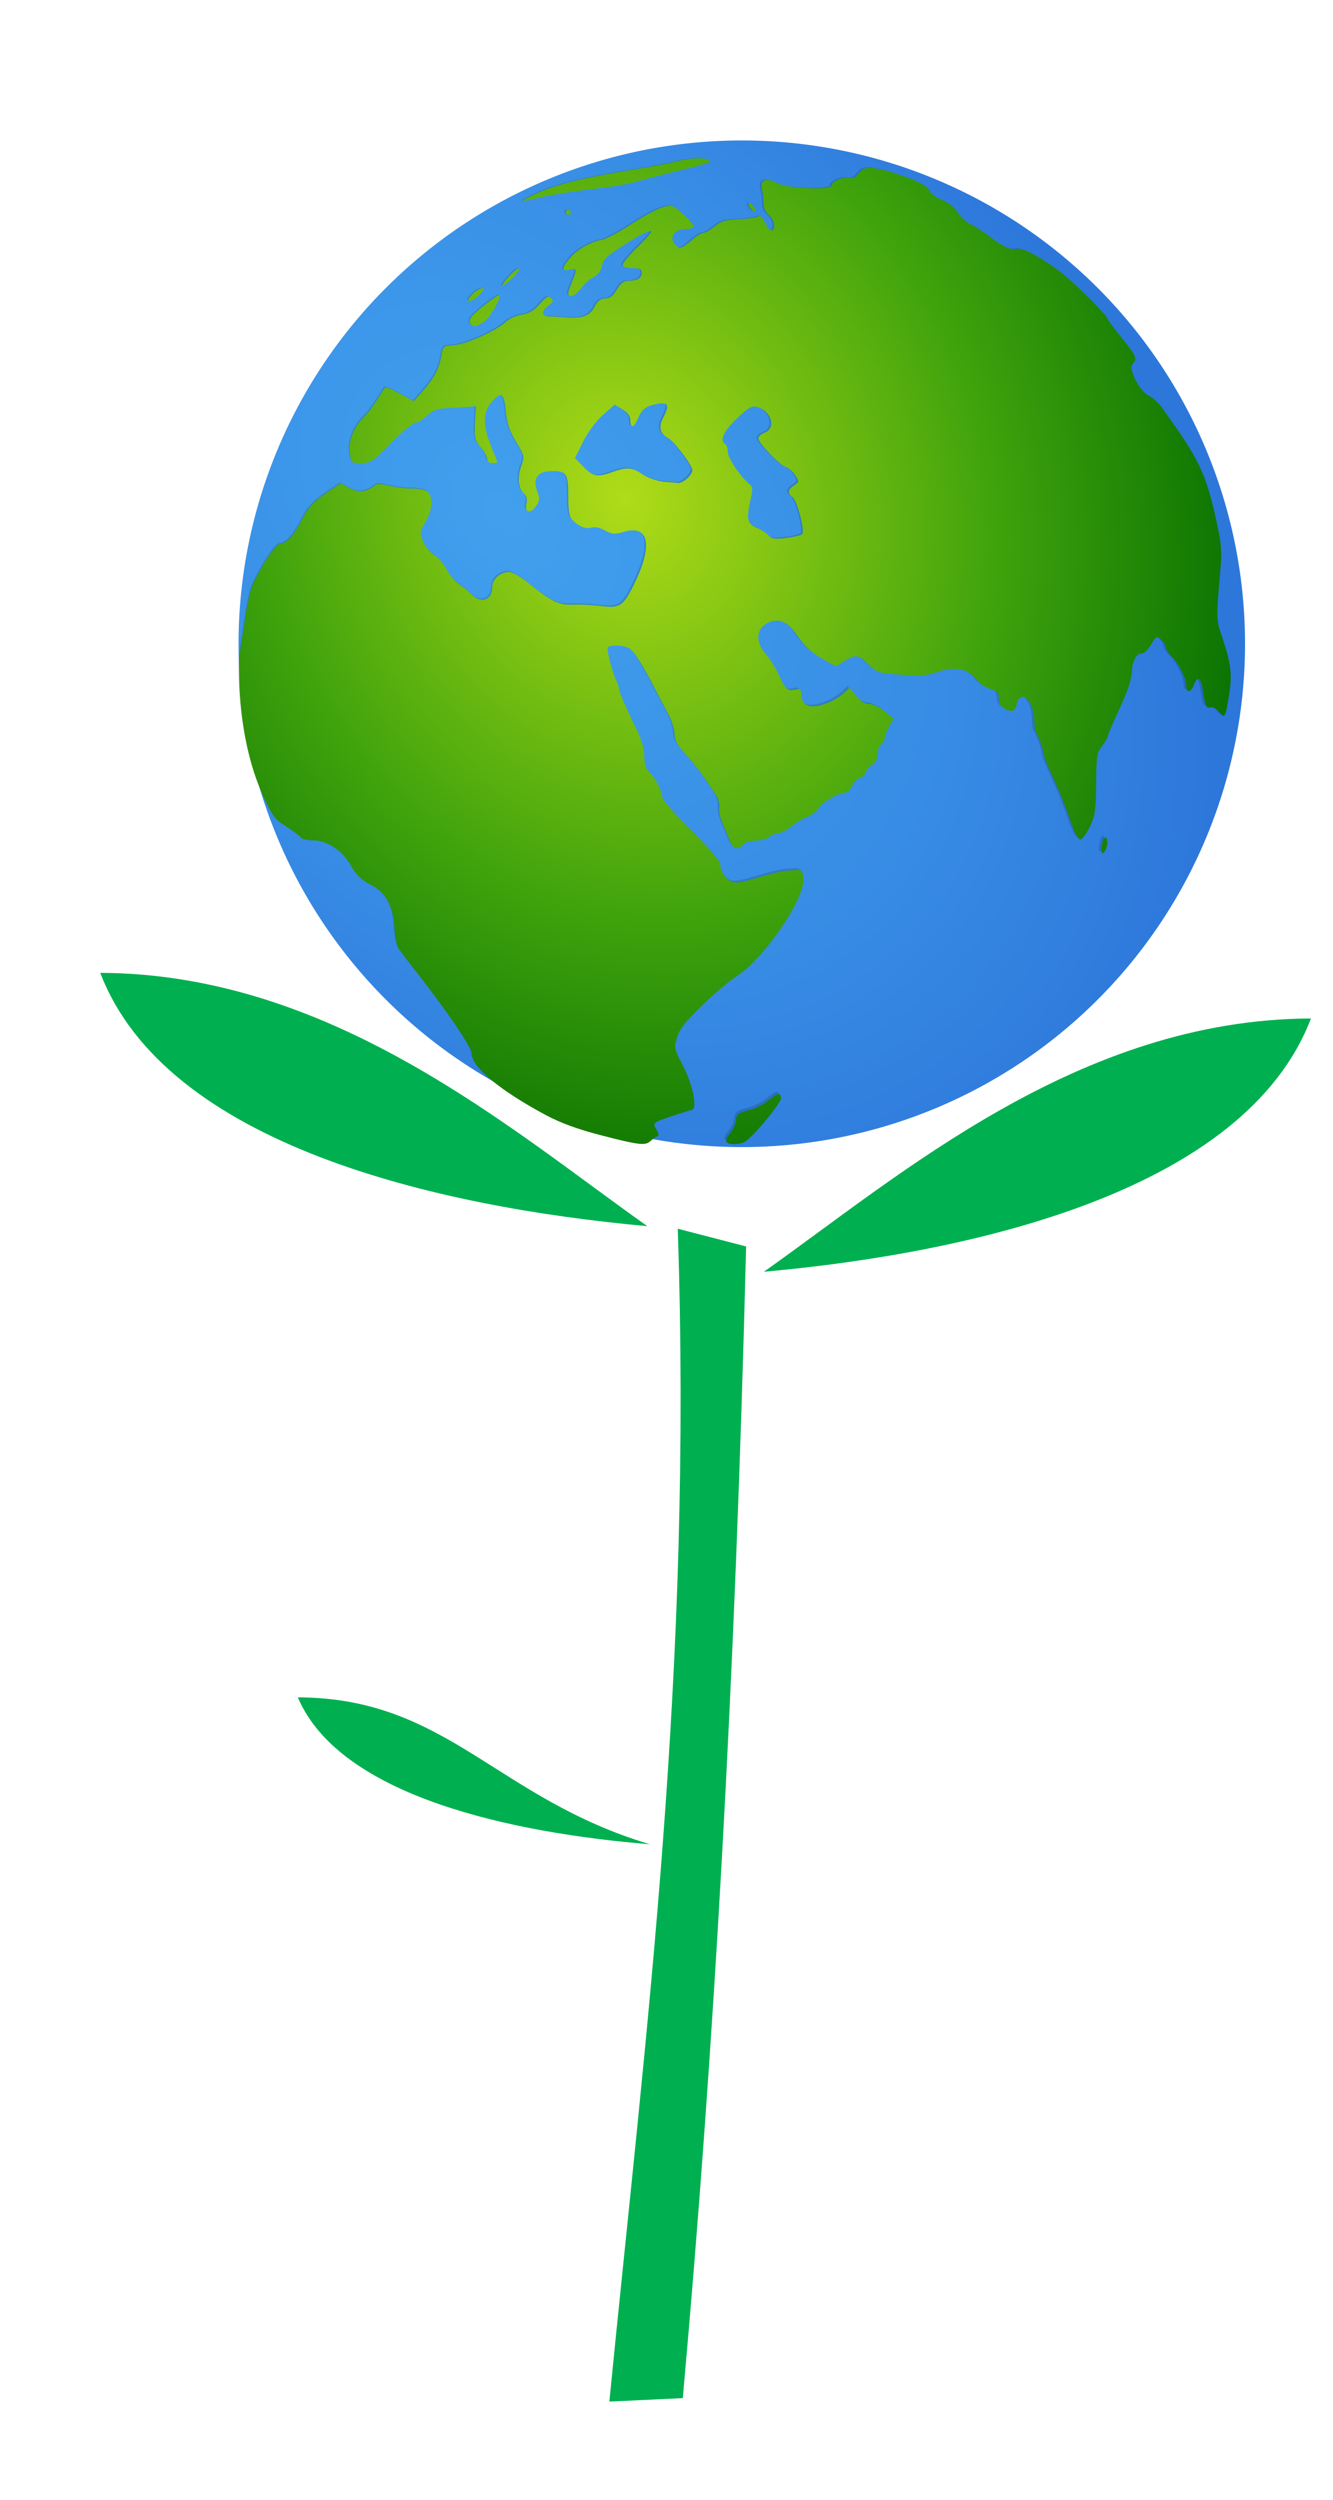 <?xml version="1.0" encoding="UTF-8" standalone="no"?>
<!-- Created with Inkscape (http://www.inkscape.org/) -->

<svg
   xmlns:dc="http://purl.org/dc/elements/1.1/"
   xmlns:cc="http://creativecommons.org/ns#"
   xmlns:rdf="http://www.w3.org/1999/02/22-rdf-syntax-ns#"
   xmlns:svg="http://www.w3.org/2000/svg"
   xmlns="http://www.w3.org/2000/svg"
   xmlns:xlink="http://www.w3.org/1999/xlink"
   xmlns:sodipodi="http://sodipodi.sourceforge.net/DTD/sodipodi-0.dtd"
   xmlns:inkscape="http://www.inkscape.org/namespaces/inkscape"
   width="48"
   height="90"
   id="svg4190"
   version="1.1"
   inkscape:version="0.48.4 r9939"
   sodipodi:docname="logo.svg">
  <defs
     id="defs4192">
    <radialGradient
       inkscape:collect="always"
       xlink:href="#linearGradient3159"
       id="radialGradient3214"
       gradientUnits="userSpaceOnUse"
       gradientTransform="matrix(0.046,0.134,-0.114,0.039,225.608,901.058)"
       cx="65.333"
       cy="1808.094"
       fx="65.333"
       fy="1808.094"
       r="195.948" />
    <linearGradient
       id="linearGradient3159">
      <stop
         id="stop3161"
         offset="0"
         style="stop-color:#b0dc18;stop-opacity:1;" />
      <stop
         style="stop-color:#3ea20c;stop-opacity:1;"
         offset="0.562"
         id="stop3187" />
      <stop
         id="stop3163"
         offset="1"
         style="stop-color:#006900;stop-opacity:1;" />
    </linearGradient>
    <filter
       color-interpolation-filters="sRGB"
       inkscape:collect="always"
       id="filter3267">
      <feGaussianBlur
         inkscape:collect="always"
         stdDeviation="0.976"
         id="feGaussianBlur3269" />
    </filter>
    <radialGradient
       r="199.634"
       fy="1736.961"
       fx="127.835"
       cy="1736.961"
       cx="127.835"
       gradientTransform="matrix(1.105,1.228,-0.868,0.781,1473.101,172.791)"
       gradientUnits="userSpaceOnUse"
       id="radialGradient3068"
       xlink:href="#linearGradient3175"
       inkscape:collect="always" />
    <linearGradient
       id="linearGradient3175">
      <stop
         id="stop3177"
         offset="0"
         style="stop-color:#41a0ee;stop-opacity:1;" />
      <stop
         style="stop-color:#378be4;stop-opacity:1;"
         offset="0.644"
         id="stop3191" />
      <stop
         id="stop3179"
         offset="1"
         style="stop-color:#2d77db;stop-opacity:1;" />
    </linearGradient>
    <radialGradient
       r="199.634"
       fy="1736.961"
       fx="127.835"
       cy="1736.961"
       cx="127.835"
       gradientTransform="matrix(1.105,1.228,-0.868,0.781,1473.101,172.791)"
       gradientUnits="userSpaceOnUse"
       id="radialGradient3123"
       xlink:href="#linearGradient3175"
       inkscape:collect="always" />
  </defs>
  <sodipodi:namedview
     id="base"
     pagecolor="#ffffff"
     bordercolor="#666666"
     borderopacity="1.0"
     inkscape:pageopacity="0.0"
     inkscape:pageshadow="2"
     inkscape:zoom="1"
     inkscape:cx="377"
     inkscape:cy="192.26871"
     inkscape:document-units="px"
     inkscape:current-layer="layer1"
     showgrid="false"
     inkscape:window-width="1600"
     inkscape:window-height="838"
     inkscape:window-x="0"
     inkscape:window-y="27"
     inkscape:window-maximized="1" />
  <g
     inkscape:label="Layer 1"
     inkscape:groupmode="layer"
     id="layer1"
     transform="translate(0,-962.362)">
    <path
       transform="matrix(0.091,0,0,0.091,8.471,827.424)"
       d="m 399.578,1737.541 a 199.134,199.134 0 1 1 -398.268,0 199.134,199.134 0 1 1 398.268,0 z"
       sodipodi:ry="199.13403"
       sodipodi:rx="199.13403"
       sodipodi:cy="1737.5405"
       sodipodi:cx="200.44412"
       id="path3165"
       style="fill:url(#radialGradient3123);fill-opacity:1;fill-rule:evenodd;stroke:none"
       sodipodi:type="arc" />
    <path
       inkscape:connector-curvature="0"
       style="opacity:0.369;fill:#000000;fill-opacity:1;filter:url(#filter3267)"
       d="m 259.323,431.714 c 0.776,-0.776 1.93,-1.584 2.565,-1.795 0.834,-0.278 0.769,-1.005 -0.232,-2.62 -1.162,-1.874 -1.168,-2.371 -0.034,-3.077 1.142,-0.711 9.353,-3.495 13.991,-4.744 2.259,-0.608 0.308,-10.094 -3.623,-17.61 -3.379,-6.461 -3.478,-6.942 -2.278,-11 0.952,-3.218 3.335,-6.261 9.865,-12.596 4.735,-4.594 10.951,-9.85 13.812,-11.681 10.619,-6.793 26.833,-30.459 26.19,-38.227 -0.306,-3.694 -0.359,-3.737 -4.31,-3.488 -4.051,0.255 -6.446,0.793 -16.682,3.75 -4.303,1.243 -6.178,1.376 -7.727,0.547 -2.38,-1.274 -4.091,-4.119 -4.091,-6.803 0,-1.078 -4.928,-6.772 -11.5,-13.289 -6.325,-6.271 -11.5,-12.224 -11.5,-13.229 0,-2.341 -2.55,-7.278 -5.053,-9.781 -1.334,-1.334 -1.947,-3.32 -1.947,-6.306 0,-2.792 -1.044,-6.478 -2.903,-10.25 -4.198,-8.519 -7.097,-15.216 -7.097,-16.393 0,-0.563 -0.399,-1.806 -0.886,-2.761 -1.569,-3.073 -4.05,-12.531 -3.514,-13.397 0.71,-1.148 6.121,-1.059 8.358,0.138 1.902,1.018 5.506,6.646 10.26,16.023 1.534,3.025 3.899,7.525 5.257,10 1.358,2.475 2.481,5.982 2.497,7.793 0.021,2.458 1.116,4.487 4.317,8 2.359,2.589 5.621,6.679 7.25,9.089 1.629,2.41 3.764,5.56 4.745,7 0.986,1.447 1.591,3.707 1.353,5.053 -0.237,1.339 0.378,4.264 1.366,6.5 0.988,2.235 2.282,5.302 2.875,6.814 1.195,3.046 3.221,3.541 5.122,1.25 0.685,-0.825 2.877,-1.514 4.872,-1.532 1.995,-0.018 4.501,-0.693 5.569,-1.5 1.068,-0.807 2.721,-1.468 3.673,-1.468 0.953,0 3.008,-1.073 4.567,-2.386 1.559,-1.312 4.483,-3.074 6.496,-3.915 2.014,-0.841 4.162,-2.466 4.775,-3.611 1.18,-2.204 7.898,-6.088 10.532,-6.088 0.861,0 2.009,-1.169 2.552,-2.597 0.543,-1.428 1.867,-2.827 2.942,-3.108 1.075,-0.281 2.225,-1.363 2.556,-2.404 0.33,-1.041 1.47,-2.358 2.533,-2.927 1.214,-0.65 1.932,-2.091 1.932,-3.877 0,-1.563 0.675,-3.403 1.5,-4.087 0.825,-0.685 1.5,-1.908 1.5,-2.718 0,-0.81 0.787,-2.811 1.75,-4.445 l 1.75,-2.972 -3.5,-2.905 c -1.925,-1.598 -4.705,-2.918 -6.178,-2.932 -1.808,-0.018 -3.496,-1.073 -5.199,-3.249 l -2.522,-3.222 -2.314,2.174 c -1.273,1.196 -3.981,2.871 -6.019,3.722 -6.741,2.817 -10.768,1.597 -10.768,-3.261 0,-2.001 -0.382,-2.312 -2.258,-1.842 -3.112,0.781 -4.127,-0.098 -6.592,-5.709 -1.174,-2.672 -3.488,-6.4 -5.142,-8.285 -4.664,-5.312 -3.745,-11.036 2.07,-12.881 3.589,-1.139 6.743,0.405 9.773,4.783 3.607,5.21 6.434,7.786 11.729,10.685 l 4.08,2.234 3.42,-2.085 c 4.563,-2.782 5.414,-2.665 9.361,1.282 3.204,3.204 3.845,3.409 12.732,4.076 7.312,0.548 10.339,0.36 13.843,-0.86 7.77,-2.705 13.006,-1.6 16.737,3.533 0.689,0.948 2.827,2.243 4.75,2.878 2.87,0.947 3.497,1.648 3.497,3.908 0,1.919 0.763,3.162 2.52,4.102 2.741,1.467 4.057,0.759 4.644,-2.499 0.197,-1.094 1.115,-2.134 2.039,-2.312 2.256,-0.434 4.796,4.642 4.796,9.584 0,2.136 0.308,4.191 0.685,4.568 0.857,0.857 3.279,7.728 3.3,9.36 0.008,0.666 1.678,4.716 3.711,8.998 2.033,4.282 4.892,11.387 6.354,15.788 1.632,4.913 3.197,8.002 4.054,8.002 0.768,0 2.476,-2.25 3.796,-5 2.097,-4.371 2.412,-6.513 2.5,-17.025 0.091,-10.871 0.317,-12.299 2.351,-14.885 1.238,-1.573 2.25,-3.277 2.25,-3.787 0,-0.51 1.503,-4.162 3.339,-8.115 4.707,-10.131 5.921,-13.646 6.208,-17.964 0.272,-4.097 1.878,-6.724 4.109,-6.724 0.776,0 2.352,-1.594 3.502,-3.543 1.993,-3.377 2.178,-3.464 3.966,-1.845 1.032,0.934 1.876,2.303 1.876,3.043 0,0.74 0.999,2.344 2.22,3.565 2.91,2.91 5.78,8.616 5.78,11.492 0,3.045 1.81,2.917 3,-0.211 1.41,-3.709 2.74,-3.041 3.485,1.75 1.032,6.639 1.49,7.697 3.068,7.091 0.82,-0.315 2.287,0.468 3.374,1.801 2.292,2.81 2.55,2.355 4.023,-7.102 1.199,-7.702 0.675,-12.076 -2.627,-21.93 -2.595,-7.744 -2.578,-7.105 -0.769,-28.262 0.513,-6.004 0.185,-9.774 -1.524,-17.5 -4.351,-19.673 -6.697,-24.574 -21.805,-45.557 -1.251,-1.737 -3.548,-3.775 -5.105,-4.529 -3.59,-1.739 -8.104,-10.679 -6.301,-12.482 1.974,-1.974 1.399,-3.347 -4.32,-10.325 -3.025,-3.69 -5.5,-7.043 -5.5,-7.45 0,-1.086 -12.833,-13.942 -17.937,-17.969 -7.164,-5.652 -15.343,-10.196 -17.389,-9.661 -2.608,0.682 -5.711,-0.654 -11.131,-4.791 -2.542,-1.94 -6.066,-4.217 -7.832,-5.06 -1.766,-0.842 -3.982,-2.889 -4.925,-4.549 -1.059,-1.862 -3.487,-3.776 -6.345,-5.001 -2.851,-1.222 -4.698,-2.834 -5.176,-4.076 -0.716,-1.858 -8.098,-4.869 -11.894,-5.899 -1.205,-0.327 -3.319,-1.376 -6.541,-1.969 -4.799,-0.882 -7.013,-1.565 -9.571,2.036 -0.693,0.976 -2.032,1.543 -3.03,1.282 -2.443,-0.639 -7.228,1.3 -7.228,2.928 0,2.035 -17.517,1.298 -21.615,-0.909 -4.243,-2.285 -6.841,-1.234 -5.914,2.394 0.385,1.506 0.675,4.027 0.645,5.603 -0.032,1.675 0.76,3.544 1.906,4.5 2.159,1.8 3.03,5.35 1.507,6.135 -0.534,0.275 -1.434,-0.4 -2,-1.5 -1.975,-3.836 -2.675,-4.528 -3.848,-3.8 -0.649,0.403 -4.021,0.844 -7.493,0.98 -5.078,0.199 -6.902,0.744 -9.327,2.784 -1.658,1.395 -3.639,2.537 -4.403,2.537 -0.764,0 -2.926,1.35 -4.805,3 -3.879,3.405 -4.886,3.628 -6.673,1.476 -2.177,-2.623 0.061,-5.859 4.097,-5.923 1.883,-0.029 3.423,-0.516 3.423,-1.08 0,-0.565 -1.883,-2.728 -4.184,-4.806 -3.983,-3.598 -4.367,-3.73 -8,-2.74 -2.099,0.572 -7.641,3.553 -12.316,6.625 -4.675,3.072 -9.85,5.844 -11.5,6.161 -4.712,0.904 -10.011,3.917 -12.874,7.32 -3.316,3.941 -3.355,5.367 -0.126,4.556 2.907,-0.73 3.036,-0.116 1,4.756 -0.825,1.974 -1.5,4.054 -1.5,4.622 0,2.099 2.93,0.939 5.011,-1.983 1.181,-1.658 3.401,-3.664 4.934,-4.457 1.78,-0.92 3.005,-2.53 3.39,-4.452 0.568,-2.84 1.654,-3.802 10.785,-9.556 4.741,-2.987 8.127,-4.607 8.614,-4.12 0.301,0.301 -2.251,3.245 -5.672,6.541 -3.421,3.296 -5.933,6.458 -5.582,7.026 0.351,0.568 2.187,1.033 4.08,1.033 2.709,0 3.441,0.402 3.441,1.893 0,2.058 -1.851,3.107 -5.483,3.107 -1.591,0 -2.968,1.1 -4.384,3.5 -1.487,2.521 -2.767,3.5 -4.573,3.5 -1.783,0 -2.963,0.879 -4.082,3.043 -1.952,3.774 -4.672,4.86 -11.031,4.402 -2.721,-0.196 -5.959,-0.376 -7.197,-0.401 -1.238,-0.024 -2.25,-0.665 -2.25,-1.423 0,-0.758 1.012,-2.065 2.25,-2.905 1.851,-1.256 2.021,-1.764 0.955,-2.867 -1.075,-1.112 -1.839,-0.721 -4.5,2.306 -2.33,2.651 -4.272,3.799 -7.111,4.207 -2.148,0.309 -5.073,1.656 -6.5,2.995 -3.729,3.499 -15.763,8.814 -20.508,9.058 -3.918,0.201 -4.075,0.344 -4.754,4.319 -0.856,5.014 -2.713,8.519 -7.292,13.764 l -3.492,4 -5.492,-2.948 c -3.021,-1.621 -5.671,-2.746 -5.889,-2.5 -0.218,0.246 -1.651,2.473 -3.183,4.948 -1.533,2.475 -3.805,5.456 -5.05,6.624 -4.016,3.769 -6.352,9.557 -5.73,14.197 0.551,4.105 0.631,4.179 4.507,4.179 3.608,0 4.625,-0.686 11.85,-8 4.347,-4.4 8.675,-8 9.617,-8 0.942,0 3.005,-1.238 4.585,-2.75 2.283,-2.186 3.934,-2.794 8.055,-2.963 2.851,-0.117 6.533,-0.342 8.183,-0.5 l 3,-0.287 -0.339,6.568 c -0.303,5.871 -0.064,6.894 2.25,9.644 1.424,1.692 2.589,3.799 2.589,4.682 0,0.939 0.83,1.606 2,1.606 1.1,0 2,-0.147 2,-0.328 0,-0.18 -1.125,-3.096 -2.5,-6.48 -3.294,-8.108 -3.268,-13.126 0.089,-17.116 3.905,-4.641 5.037,-3.99 5.716,3.29 0.449,4.805 1.444,7.778 4.059,12.118 3.402,5.647 3.438,5.825 2.018,9.85 -1.582,4.483 -1.085,8.838 1.227,10.756 0.996,0.827 1.276,2.158 0.856,4.069 -0.791,3.6 1.767,3.943 3.999,0.536 1.234,-1.883 1.294,-2.876 0.33,-5.429 -1.927,-5.104 -0.002,-8.014 5.349,-8.087 6.2,-0.086 6.856,0.86 6.856,9.872 0,5.777 0.41,8.216 1.578,9.384 2.609,2.609 5.377,3.714 7.565,3.019 1.226,-0.389 3.415,0.07 5.38,1.128 2.865,1.543 3.863,1.619 7.389,0.562 10.17,-3.047 11.677,5.618 3.726,21.409 -4.008,7.96 -5.377,8.8 -12.832,7.869 -3.468,-0.433 -8.464,-0.681 -11.101,-0.551 -5.339,0.263 -8.458,-1.268 -17.493,-8.586 -2.909,-2.356 -6.296,-4.284 -7.527,-4.284 -3.531,0 -6.684,2.762 -6.684,5.857 0,5.296 -4.464,6.835 -8.298,2.86 -1.211,-1.256 -3.434,-3.062 -4.939,-4.015 -1.505,-0.952 -3.671,-3.562 -4.812,-5.799 -1.141,-2.237 -3.37,-4.811 -4.953,-5.719 -1.583,-0.908 -3.529,-3.309 -4.325,-5.335 -1.358,-3.456 -1.302,-3.919 0.909,-7.516 3.003,-4.885 3.213,-10.837 0.436,-12.323 -1.09,-0.583 -3.678,-1.006 -5.75,-0.94 -2.072,0.066 -5.923,-0.412 -8.558,-1.064 -3.307,-0.818 -5.175,-0.865 -6.033,-0.153 -3.237,2.686 -6.411,3.038 -10.009,1.109 l -3.553,-1.904 -5.17,3.479 c -5.827,3.921 -7.694,6.04 -10.92,12.394 -2.304,4.537 -5.603,7.977 -7.707,8.036 -1.769,0.05 -6.761,7.405 -10.88,16.029 -0.918,1.923 -2.281,7.997 -3.028,13.5 -0.747,5.503 -2.21,13.12 -2.315,17.005 -0.45,16.71 2.267,37.086 9.196,52.338 3.858,8.493 4.522,9.62 9.285,12.667 2.862,1.831 5.505,3.816 5.873,4.412 0.368,0.596 2.508,1.083 4.755,1.083 5.692,0 11.649,3.992 15.051,10.085 2.039,3.652 3.943,5.488 7.624,7.354 6.121,3.102 9.173,8.696 9.542,17.491 0.137,3.268 0.886,6.84 1.664,7.938 0.778,1.097 4.79,6.346 8.915,11.664 11.622,14.983 20,27.518 20,29.922 0,5.129 11.241,14.391 29.035,23.923 6,3.214 12.535,5.609 22,8.061 15.084,3.908 17.496,4.174 19.518,2.152 z m 46.492,-239.035 c -0.762,-0.919 -2.884,-2.296 -4.716,-3.061 -3.725,-1.556 -4.097,-3.452 -2.25,-11.466 0.805,-3.494 0.74,-4.698 -0.297,-5.5 -3.431,-2.653 -8.782,-10.466 -8.782,-12.821 0,-1.423 -0.45,-2.866 -1,-3.206 -2.33,-1.44 -0.727,-5.02 4.494,-10.037 4.263,-4.096 6,-5.156 7.75,-4.73 5.881,1.431 8.099,8.425 3.256,10.267 -1.375,0.523 -2.482,1.524 -2.46,2.225 0.058,1.869 8.19,10.396 10.662,11.18 1.165,0.37 2.902,1.867 3.859,3.328 1.684,2.57 1.67,2.701 -0.411,4.083 -2.531,1.68 -2.722,3.042 -0.643,4.574 1.881,1.385 5.044,13.459 3.841,14.662 -0.482,0.481 -3.36,1.167 -6.396,1.524 -4.478,0.526 -5.783,0.333 -6.907,-1.021 z m -41.839,-21.289 c -2.361,-0.212 -5.912,-1.483 -7.89,-2.825 -4.101,-2.783 -6.178,-2.943 -11.817,-0.911 -5.948,2.143 -7.765,1.824 -11.483,-2.012 l -3.376,-3.483 3.274,-6.516 c 1.944,-3.869 5.123,-8.143 7.827,-10.523 l 4.553,-4.008 3.103,1.818 c 1.906,1.117 3.103,2.627 3.103,3.916 0,3.582 1.319,3.647 2.787,0.136 1.773,-4.242 3.28,-5.429 7.963,-6.273 4.324,-0.779 4.815,0.454 2.198,5.515 -1.84,3.558 -1.246,6.115 1.818,7.83 2.538,1.421 9.733,10.887 9.733,12.805 0,1.937 -3.784,5.286 -5.75,5.09 -0.963,-0.096 -3.682,-0.348 -6.043,-0.56 z m 32.189,260.85 c 2.651,-1.04 14.585,-15.239 14.596,-17.366 0.013,-2.436 -1.315,-2.19 -5.026,0.933 -1.754,1.476 -5.276,3.21 -7.827,3.854 -4.042,1.021 -4.681,1.544 -4.968,4.067 -0.182,1.593 -1.241,3.875 -2.355,5.072 -1.114,1.197 -1.726,2.659 -1.361,3.25 0.749,1.212 4.102,1.304 6.941,0.19 z m 143.206,-116.662 c 0.573,-2.284 -0.04,-4.437 -0.96,-3.37 -1.014,1.176 -1.558,5.917 -0.679,5.917 0.55,0 1.288,-1.146 1.639,-2.547 z M 193.352,108.478 c 2.252,-1.476 6.418,-8.361 6.418,-10.608 0,-0.483 -2.7,1.243 -6,3.835 -5.67,4.455 -6.877,6.209 -5.333,7.752 1.035,1.035 2.193,0.805 4.916,-0.979 z m -1.582,-10.854 c 1.733,-1.845 1.956,-2.5 0.849,-2.5 -0.825,0 -2.557,1.125 -3.849,2.5 -1.733,1.845 -1.956,2.5 -0.849,2.5 0.825,0 2.557,-1.125 3.849,-2.5 z m 15.558,-10.275 c -0.682,-0.682 -6.558,5.392 -6.558,6.779 0,0.403 1.629,-0.804 3.62,-2.682 1.991,-1.878 3.313,-3.722 2.938,-4.097 z m 20.442,-22.225 c 0,-0.55 -0.45,-1 -1,-1 -0.55,0 -1,0.45 -1,1 0,0.55 0.45,1 1,1 0.55,0 1,-0.45 1,-1 z m 72,-2.5 c -0.707,-0.852 -1.51,-1.323 -1.785,-1.048 -0.275,0.275 0.078,1.197 0.785,2.048 0.707,0.852 1.51,1.323 1.785,1.048 0.275,-0.275 -0.078,-1.197 -0.785,-2.048 z m -82.5,-3.698 c 4.128,-0.965 11.14,-2.007 25,-3.716 4.4,-0.543 10.025,-1.639 12.5,-2.437 2.475,-0.798 9.787,-2.693 16.25,-4.212 6.463,-1.519 11.75,-3.087 11.75,-3.486 0,-1.537 -6.768,-1.661 -12.461,-0.228 -3.278,0.825 -9.578,2.082 -14,2.792 -24.854,3.992 -35.671,6.691 -44.039,10.991 -5.131,2.636 -5.037,2.642 5,0.296 z"
       id="path3209"
       sodipodi:nodetypes="csssssssssssssssssssssssssssssssssssssssssssssscccscccssssssscccssssssssssssssssssssssssssssssssssssssssssssssssssssssssssssssssssssssssssssssssssssssssssssssssscccssssssssscccssssssssssssssssssssssssssssssssssscccsssssssssssssssssccsssssssssssssssccssccccccsssssssccssssssccssccsssccsssccssccsssccsssccsssssssc"
       transform="matrix(0.091,0,0,0.091,-0.221,964.066)" />
    <path
       inkscape:connector-curvature="0"
       sodipodi:nodetypes="csssssssssssssssssssssssssssssssssssssssssssssscccscccssssssscccssssssssssssssssssssssssssssssssssssssssssssssssssssssssssssssssssssssssssssssssssssssssssssssssscccssssssssscccssssssssssssssssssssssssssssssssssscccsssssssssssssssssccsssssssssssssssccssccccccsssssssccssssssccssccsssccsssccssccsssccsssccsssssssc"
       id="path2495"
       d="m 23.431,1003.44 c 0.071,-0.07 0.176,-0.144 0.234,-0.164 0.076,-0.026 0.07,-0.092 -0.021,-0.239 -0.106,-0.17 -0.107,-0.216 -0.003,-0.281 0.104,-0.067 0.853,-0.319 1.276,-0.433 0.206,-0.056 0.028,-0.921 -0.33,-1.606 -0.308,-0.589 -0.317,-0.633 -0.208,-1.003 0.087,-0.294 0.304,-0.571 0.9,-1.149 0.432,-0.419 0.999,-0.898 1.26,-1.065 0.968,-0.619 2.447,-2.778 2.389,-3.486 -0.028,-0.337 -0.033,-0.341 -0.393,-0.318 -0.369,0.022 -0.588,0.072 -1.521,0.342 -0.392,0.114 -0.563,0.126 -0.705,0.05 -0.217,-0.116 -0.373,-0.376 -0.373,-0.621 0,-0.098 -0.449,-0.618 -1.049,-1.212 -0.577,-0.572 -1.049,-1.115 -1.049,-1.206 0,-0.214 -0.233,-0.664 -0.461,-0.892 -0.122,-0.122 -0.178,-0.303 -0.178,-0.575 0,-0.255 -0.095,-0.591 -0.265,-0.935 -0.383,-0.777 -0.647,-1.388 -0.647,-1.495 0,-0.05 -0.036,-0.164 -0.081,-0.252 -0.143,-0.28 -0.369,-1.143 -0.321,-1.222 0.065,-0.104 0.558,-0.096 0.762,0.02 0.174,0.094 0.502,0.606 0.936,1.461 0.14,0.276 0.356,0.686 0.479,0.912 0.124,0.226 0.226,0.546 0.228,0.711 0.001,0.224 0.102,0.409 0.394,0.73 0.215,0.236 0.513,0.609 0.661,0.829 0.149,0.22 0.343,0.507 0.433,0.638 0.09,0.132 0.145,0.338 0.123,0.461 -0.022,0.122 0.034,0.389 0.125,0.593 0.09,0.204 0.208,0.484 0.262,0.622 0.109,0.278 0.294,0.323 0.467,0.114 0.062,-0.076 0.262,-0.138 0.444,-0.14 0.182,0 0.411,-0.064 0.508,-0.138 0.097,-0.074 0.248,-0.134 0.335,-0.134 0.087,0 0.274,-0.098 0.417,-0.218 0.142,-0.118 0.409,-0.28 0.592,-0.357 0.184,-0.076 0.38,-0.225 0.436,-0.329 0.108,-0.201 0.72,-0.555 0.961,-0.555 0.078,0 0.183,-0.106 0.233,-0.237 0.05,-0.13 0.17,-0.258 0.268,-0.283 0.098,-0.026 0.203,-0.124 0.233,-0.219 0.03,-0.094 0.134,-0.215 0.231,-0.267 0.111,-0.06 0.176,-0.19 0.176,-0.353 0,-0.142 0.062,-0.31 0.137,-0.373 0.075,-0.062 0.137,-0.174 0.137,-0.248 0,-0.074 0.072,-0.256 0.16,-0.406 l 0.16,-0.271 -0.319,-0.265 c -0.176,-0.146 -0.429,-0.266 -0.563,-0.267 -0.165,0 -0.319,-0.098 -0.474,-0.296 l -0.23,-0.294 -0.211,0.198 c -0.116,0.108 -0.363,0.262 -0.549,0.339 -0.615,0.257 -0.982,0.146 -0.982,-0.297 0,-0.182 -0.035,-0.211 -0.206,-0.168 -0.284,0.07 -0.376,-0.02 -0.601,-0.521 -0.107,-0.244 -0.318,-0.584 -0.469,-0.755 -0.425,-0.485 -0.342,-1.007 0.189,-1.175 0.327,-0.104 0.615,0.036 0.891,0.436 0.329,0.475 0.587,0.71 1.07,0.974 l 0.372,0.204 0.312,-0.19 c 0.416,-0.254 0.494,-0.243 0.854,0.118 0.292,0.292 0.351,0.311 1.161,0.372 0.667,0.05 0.943,0.032 1.263,-0.078 0.709,-0.247 1.186,-0.146 1.527,0.322 0.063,0.086 0.258,0.205 0.433,0.263 0.262,0.086 0.319,0.15 0.319,0.356 0,0.176 0.07,0.288 0.23,0.374 0.25,0.134 0.37,0.07 0.424,-0.228 0.018,-0.1 0.102,-0.194 0.186,-0.211 0.206,-0.04 0.437,0.423 0.437,0.874 0,0.194 0.028,0.382 0.062,0.417 0.078,0.078 0.299,0.705 0.301,0.854 6.53e-4,0.062 0.153,0.43 0.338,0.821 0.185,0.391 0.446,1.039 0.579,1.44 0.149,0.448 0.292,0.73 0.37,0.73 0.07,0 0.226,-0.205 0.346,-0.456 0.191,-0.399 0.22,-0.594 0.228,-1.553 0.008,-0.992 0.029,-1.122 0.214,-1.358 0.113,-0.144 0.205,-0.299 0.205,-0.345 0,-0.046 0.137,-0.38 0.305,-0.74 0.429,-0.924 0.54,-1.244 0.566,-1.638 0.025,-0.374 0.171,-0.613 0.375,-0.613 0.071,0 0.215,-0.146 0.319,-0.323 0.182,-0.308 0.199,-0.316 0.362,-0.168 0.094,0.084 0.171,0.21 0.171,0.277 0,0.068 0.091,0.214 0.202,0.325 0.265,0.265 0.527,0.786 0.527,1.048 0,0.278 0.165,0.266 0.274,-0.02 0.129,-0.338 0.25,-0.277 0.318,0.16 0.094,0.606 0.136,0.702 0.28,0.647 0.075,-0.028 0.209,0.042 0.308,0.164 0.209,0.256 0.233,0.215 0.367,-0.648 0.109,-0.703 0.062,-1.101 -0.24,-2 -0.237,-0.706 -0.235,-0.648 -0.07,-2.578 0.047,-0.547 0.017,-0.891 -0.139,-1.596 -0.397,-1.794 -0.611,-2.241 -1.989,-4.155 -0.114,-0.158 -0.324,-0.344 -0.466,-0.413 -0.327,-0.158 -0.739,-0.974 -0.575,-1.138 0.18,-0.18 0.128,-0.305 -0.394,-0.942 -0.276,-0.337 -0.502,-0.643 -0.502,-0.68 0,-0.1 -1.17,-1.272 -1.636,-1.639 -0.653,-0.515 -1.399,-0.93 -1.586,-0.881 -0.238,0.062 -0.521,-0.06 -1.015,-0.437 -0.232,-0.176 -0.553,-0.385 -0.714,-0.461 -0.161,-0.076 -0.363,-0.264 -0.449,-0.415 -0.097,-0.17 -0.318,-0.344 -0.579,-0.456 -0.26,-0.112 -0.428,-0.258 -0.472,-0.372 -0.065,-0.17 -0.739,-0.444 -1.085,-0.538 -0.11,-0.03 -0.303,-0.126 -0.597,-0.18 -0.438,-0.08 -0.64,-0.142 -0.873,0.186 -0.063,0.09 -0.185,0.14 -0.276,0.116 -0.223,-0.058 -0.659,0.118 -0.659,0.267 0,0.186 -1.598,0.118 -1.971,-0.084 -0.387,-0.208 -0.624,-0.112 -0.539,0.219 0.035,0.138 0.062,0.367 0.059,0.511 -0.003,0.152 0.069,0.323 0.174,0.41 0.197,0.164 0.276,0.488 0.137,0.56 -0.049,0.026 -0.131,-0.036 -0.182,-0.138 -0.18,-0.35 -0.244,-0.413 -0.351,-0.347 -0.059,0.036 -0.367,0.076 -0.683,0.09 -0.463,0.02 -0.629,0.068 -0.851,0.254 -0.151,0.128 -0.332,0.231 -0.402,0.231 -0.07,0 -0.267,0.124 -0.438,0.274 -0.354,0.311 -0.446,0.331 -0.609,0.134 -0.199,-0.239 0.006,-0.534 0.374,-0.54 0.172,0 0.312,-0.046 0.312,-0.1 0,-0.05 -0.172,-0.249 -0.382,-0.438 -0.363,-0.328 -0.398,-0.34 -0.73,-0.25 -0.191,0.052 -0.697,0.324 -1.123,0.604 -0.426,0.28 -0.898,0.533 -1.049,0.562 -0.43,0.082 -0.913,0.357 -1.174,0.668 -0.302,0.359 -0.306,0.49 -0.011,0.416 0.265,-0.066 0.277,-0.02 0.091,0.434 -0.075,0.18 -0.137,0.37 -0.137,0.422 0,0.192 0.267,0.086 0.457,-0.18 0.108,-0.152 0.31,-0.334 0.45,-0.407 0.162,-0.084 0.274,-0.231 0.309,-0.406 0.052,-0.259 0.151,-0.347 0.984,-0.872 0.432,-0.273 0.741,-0.42 0.786,-0.376 0.027,0.028 -0.205,0.296 -0.517,0.597 -0.312,0.3 -0.541,0.589 -0.509,0.641 0.032,0.052 0.199,0.094 0.372,0.094 0.247,0 0.314,0.036 0.314,0.172 0,0.188 -0.169,0.283 -0.5,0.283 -0.145,0 -0.271,0.1 -0.4,0.319 -0.136,0.23 -0.252,0.319 -0.417,0.319 -0.163,0 -0.27,0.08 -0.372,0.278 -0.178,0.344 -0.426,0.443 -1.006,0.401 -0.248,-0.02 -0.543,-0.034 -0.656,-0.036 -0.113,0 -0.205,-0.06 -0.205,-0.13 0,-0.07 0.092,-0.188 0.205,-0.265 0.169,-0.114 0.184,-0.16 0.087,-0.261 -0.098,-0.102 -0.168,-0.066 -0.41,0.21 -0.213,0.242 -0.39,0.346 -0.649,0.384 -0.196,0.028 -0.463,0.152 -0.593,0.273 -0.34,0.319 -1.438,0.804 -1.87,0.826 -0.357,0.02 -0.372,0.032 -0.434,0.394 -0.078,0.457 -0.247,0.777 -0.665,1.255 l -0.319,0.365 -0.501,-0.269 c -0.276,-0.148 -0.517,-0.25 -0.537,-0.228 -0.02,0.022 -0.151,0.225 -0.29,0.451 -0.14,0.226 -0.347,0.498 -0.461,0.604 -0.366,0.344 -0.579,0.872 -0.523,1.295 0.05,0.374 0.058,0.381 0.411,0.381 0.329,0 0.422,-0.062 1.081,-0.73 0.396,-0.401 0.791,-0.73 0.877,-0.73 0.086,0 0.274,-0.114 0.418,-0.251 0.208,-0.2 0.359,-0.255 0.735,-0.27 0.26,-0.02 0.596,-0.032 0.746,-0.046 l 0.274,-0.026 -0.031,0.599 c -0.028,0.535 -0.006,0.629 0.205,0.88 0.13,0.154 0.236,0.346 0.236,0.427 0,0.084 0.076,0.146 0.182,0.146 0.1,0 0.182,-0.02 0.182,-0.03 0,-0.02 -0.103,-0.282 -0.228,-0.591 -0.3,-0.739 -0.298,-1.197 0.008,-1.561 0.356,-0.423 0.459,-0.364 0.521,0.3 0.041,0.438 0.132,0.709 0.37,1.105 0.31,0.515 0.314,0.531 0.184,0.898 -0.144,0.409 -0.099,0.806 0.112,0.981 0.091,0.076 0.116,0.196 0.078,0.371 -0.072,0.328 0.161,0.36 0.365,0.048 0.112,-0.172 0.118,-0.262 0.03,-0.495 -0.176,-0.466 -1.71e-4,-0.731 0.488,-0.738 0.565,-0.02 0.625,0.078 0.625,0.9 0,0.527 0.037,0.749 0.144,0.856 0.238,0.238 0.49,0.339 0.69,0.275 0.112,-0.036 0.311,0 0.491,0.104 0.261,0.14 0.352,0.148 0.674,0.05 0.928,-0.278 1.065,0.512 0.34,1.953 -0.366,0.726 -0.49,0.803 -1.17,0.718 -0.316,-0.04 -0.772,-0.062 -1.013,-0.05 -0.487,0.024 -0.771,-0.116 -1.595,-0.783 -0.265,-0.215 -0.574,-0.391 -0.687,-0.391 -0.322,0 -0.61,0.252 -0.61,0.534 0,0.483 -0.407,0.624 -0.757,0.261 -0.11,-0.114 -0.313,-0.279 -0.451,-0.366 -0.137,-0.086 -0.335,-0.325 -0.439,-0.529 -0.104,-0.204 -0.307,-0.439 -0.452,-0.522 -0.144,-0.084 -0.322,-0.302 -0.394,-0.487 -0.124,-0.315 -0.119,-0.357 0.083,-0.686 0.274,-0.446 0.293,-0.988 0.04,-1.124 -0.099,-0.054 -0.335,-0.092 -0.524,-0.084 -0.189,0 -0.54,-0.038 -0.781,-0.098 -0.302,-0.076 -0.472,-0.08 -0.55,-0.02 -0.295,0.245 -0.585,0.277 -0.913,0.1 l -0.324,-0.174 -0.472,0.317 c -0.531,0.358 -0.702,0.551 -0.996,1.131 -0.21,0.414 -0.511,0.727 -0.703,0.733 -0.161,0 -0.617,0.675 -0.992,1.462 -0.084,0.176 -0.208,0.729 -0.276,1.231 -0.068,0.502 -0.202,1.197 -0.211,1.551 -0.041,1.524 0.207,3.382 0.839,4.774 0.352,0.774 0.412,0.877 0.847,1.155 0.261,0.166 0.502,0.348 0.536,0.402 0.034,0.054 0.229,0.1 0.434,0.1 0.519,0 1.062,0.364 1.373,0.92 0.186,0.333 0.36,0.501 0.695,0.671 0.558,0.283 0.837,0.793 0.87,1.595 0.013,0.298 0.081,0.624 0.152,0.724 0.071,0.1 0.437,0.579 0.813,1.064 1.06,1.367 1.824,2.51 1.824,2.729 0,0.468 1.025,1.313 2.648,2.182 0.547,0.293 1.143,0.511 2.007,0.735 1.376,0.356 1.596,0.381 1.78,0.196 z m 4.24,-21.801 c -0.07,-0.084 -0.263,-0.209 -0.43,-0.279 -0.34,-0.142 -0.374,-0.315 -0.205,-1.046 0.073,-0.318 0.068,-0.429 -0.027,-0.502 -0.313,-0.242 -0.801,-0.955 -0.801,-1.169 0,-0.13 -0.041,-0.261 -0.091,-0.292 -0.213,-0.132 -0.066,-0.458 0.41,-0.915 0.389,-0.374 0.547,-0.47 0.707,-0.431 0.536,0.13 0.739,0.768 0.297,0.936 -0.125,0.048 -0.226,0.138 -0.224,0.203 0.006,0.17 0.747,0.948 0.972,1.02 0.106,0.034 0.265,0.17 0.352,0.304 0.154,0.234 0.152,0.246 -0.037,0.372 -0.231,0.154 -0.248,0.277 -0.059,0.417 0.172,0.126 0.46,1.228 0.35,1.337 -0.044,0.044 -0.306,0.106 -0.583,0.138 -0.408,0.048 -0.527,0.03 -0.63,-0.094 z m -3.816,-1.942 c -0.215,-0.02 -0.539,-0.136 -0.72,-0.258 -0.374,-0.254 -0.563,-0.268 -1.078,-0.084 -0.542,0.196 -0.708,0.166 -1.047,-0.184 l -0.308,-0.318 0.299,-0.594 c 0.177,-0.353 0.467,-0.743 0.714,-0.96 l 0.415,-0.365 0.283,0.166 c 0.174,0.102 0.283,0.24 0.283,0.357 0,0.327 0.12,0.332 0.254,0.02 0.162,-0.387 0.299,-0.495 0.726,-0.572 0.394,-0.07 0.439,0.04 0.201,0.503 -0.168,0.324 -0.114,0.558 0.166,0.714 0.231,0.128 0.888,0.993 0.888,1.168 0,0.176 -0.345,0.482 -0.524,0.464 -0.088,-0.02 -0.336,-0.032 -0.551,-0.05 z m 2.936,23.791 c 0.242,-0.095 1.33,-1.39 1.331,-1.584 0.001,-0.222 -0.12,-0.2 -0.458,0.084 -0.16,0.134 -0.481,0.293 -0.714,0.351 -0.369,0.095 -0.427,0.14 -0.453,0.371 -0.017,0.146 -0.113,0.353 -0.215,0.463 -0.102,0.108 -0.157,0.242 -0.124,0.296 0.068,0.11 0.374,0.118 0.633,0.02 z m 13.061,-10.64 c 0.052,-0.208 -0.004,-0.405 -0.088,-0.307 -0.092,0.108 -0.142,0.54 -0.062,0.54 0.05,0 0.117,-0.104 0.15,-0.232 z m -22.438,-18.889 c 0.205,-0.134 0.585,-0.763 0.585,-0.968 0,-0.044 -0.246,0.114 -0.547,0.35 -0.517,0.407 -0.627,0.566 -0.486,0.707 0.094,0.094 0.2,0.074 0.448,-0.09 z m -0.144,-0.99 c 0.158,-0.168 0.178,-0.228 0.077,-0.228 -0.075,0 -0.233,0.102 -0.351,0.228 -0.158,0.168 -0.178,0.228 -0.077,0.228 0.075,0 0.233,-0.102 0.351,-0.228 z m 1.419,-0.937 c -0.062,-0.062 -0.598,0.492 -0.598,0.618 0,0.036 0.149,-0.074 0.33,-0.245 0.182,-0.172 0.302,-0.339 0.268,-0.374 z m 1.864,-2.027 c 0,-0.05 -0.041,-0.09 -0.091,-0.09 -0.05,0 -0.091,0.042 -0.091,0.09 0,0.05 0.041,0.09 0.091,0.09 0.05,0 0.091,-0.04 0.091,-0.09 z m 6.567,-0.228 c -0.064,-0.078 -0.138,-0.12 -0.163,-0.094 -0.025,0.026 0.007,0.108 0.072,0.186 0.064,0.078 0.138,0.12 0.163,0.094 0.025,-0.026 -0.007,-0.108 -0.072,-0.186 z m -7.524,-0.337 c 0.376,-0.088 1.016,-0.182 2.28,-0.339 0.401,-0.05 0.914,-0.15 1.14,-0.222 0.226,-0.072 0.893,-0.246 1.482,-0.384 0.589,-0.138 1.072,-0.282 1.072,-0.318 0,-0.14 -0.617,-0.152 -1.136,-0.022 -0.299,0.076 -0.874,0.19 -1.277,0.255 -2.267,0.364 -3.253,0.61 -4.017,1.003 -0.468,0.24 -0.459,0.241 0.456,0.026 z"
       style="fill:url(#radialGradient3214);fill-opacity:1" />
    <path
       style="fill:#00b050;fill-opacity:1;stroke:none"
       d="m 27.506,1008.151 c 4.915,-3.476 11.341,-9.089 19.7,-9.12 -2.362,6.183 -12.083,8.432 -19.7,9.12 z"
       id="path3147"
       inkscape:connector-curvature="0"
       sodipodi:nodetypes="ccc" />
    <path
       style="fill:#00b050;fill-opacity:1;stroke:none"
       d="m 23.31,1006.509 c -4.915,-3.476 -11.341,-9.089 -19.7,-9.121 2.362,6.183 12.083,8.432 19.7,9.121 z"
       id="path3147-8"
       inkscape:connector-curvature="0"
       sodipodi:nodetypes="ccc" />
    <path
       style="fill:#00b050;fill-opacity:1;stroke:none"
       d="m 24.405,1006.601 c 0.539,15.945 -1.144,28.836 -2.463,42.228 l 2.645,-0.126 c 1.12,-12.475 1.89,-25.828 2.28,-41.464 z"
       id="path3935"
       inkscape:connector-curvature="0"
       sodipodi:nodetypes="ccccc" />
    <path
       style="fill:#00b050;fill-opacity:1;stroke:none"
       d="m 23.402,1028.763 c -5.534,-1.652 -7.298,-5.271 -12.678,-5.29 1.52,3.586 7.776,4.89 12.678,5.29 z"
       id="path3147-8-0"
       inkscape:connector-curvature="0"
       sodipodi:nodetypes="ccc" />
  </g>
</svg>
